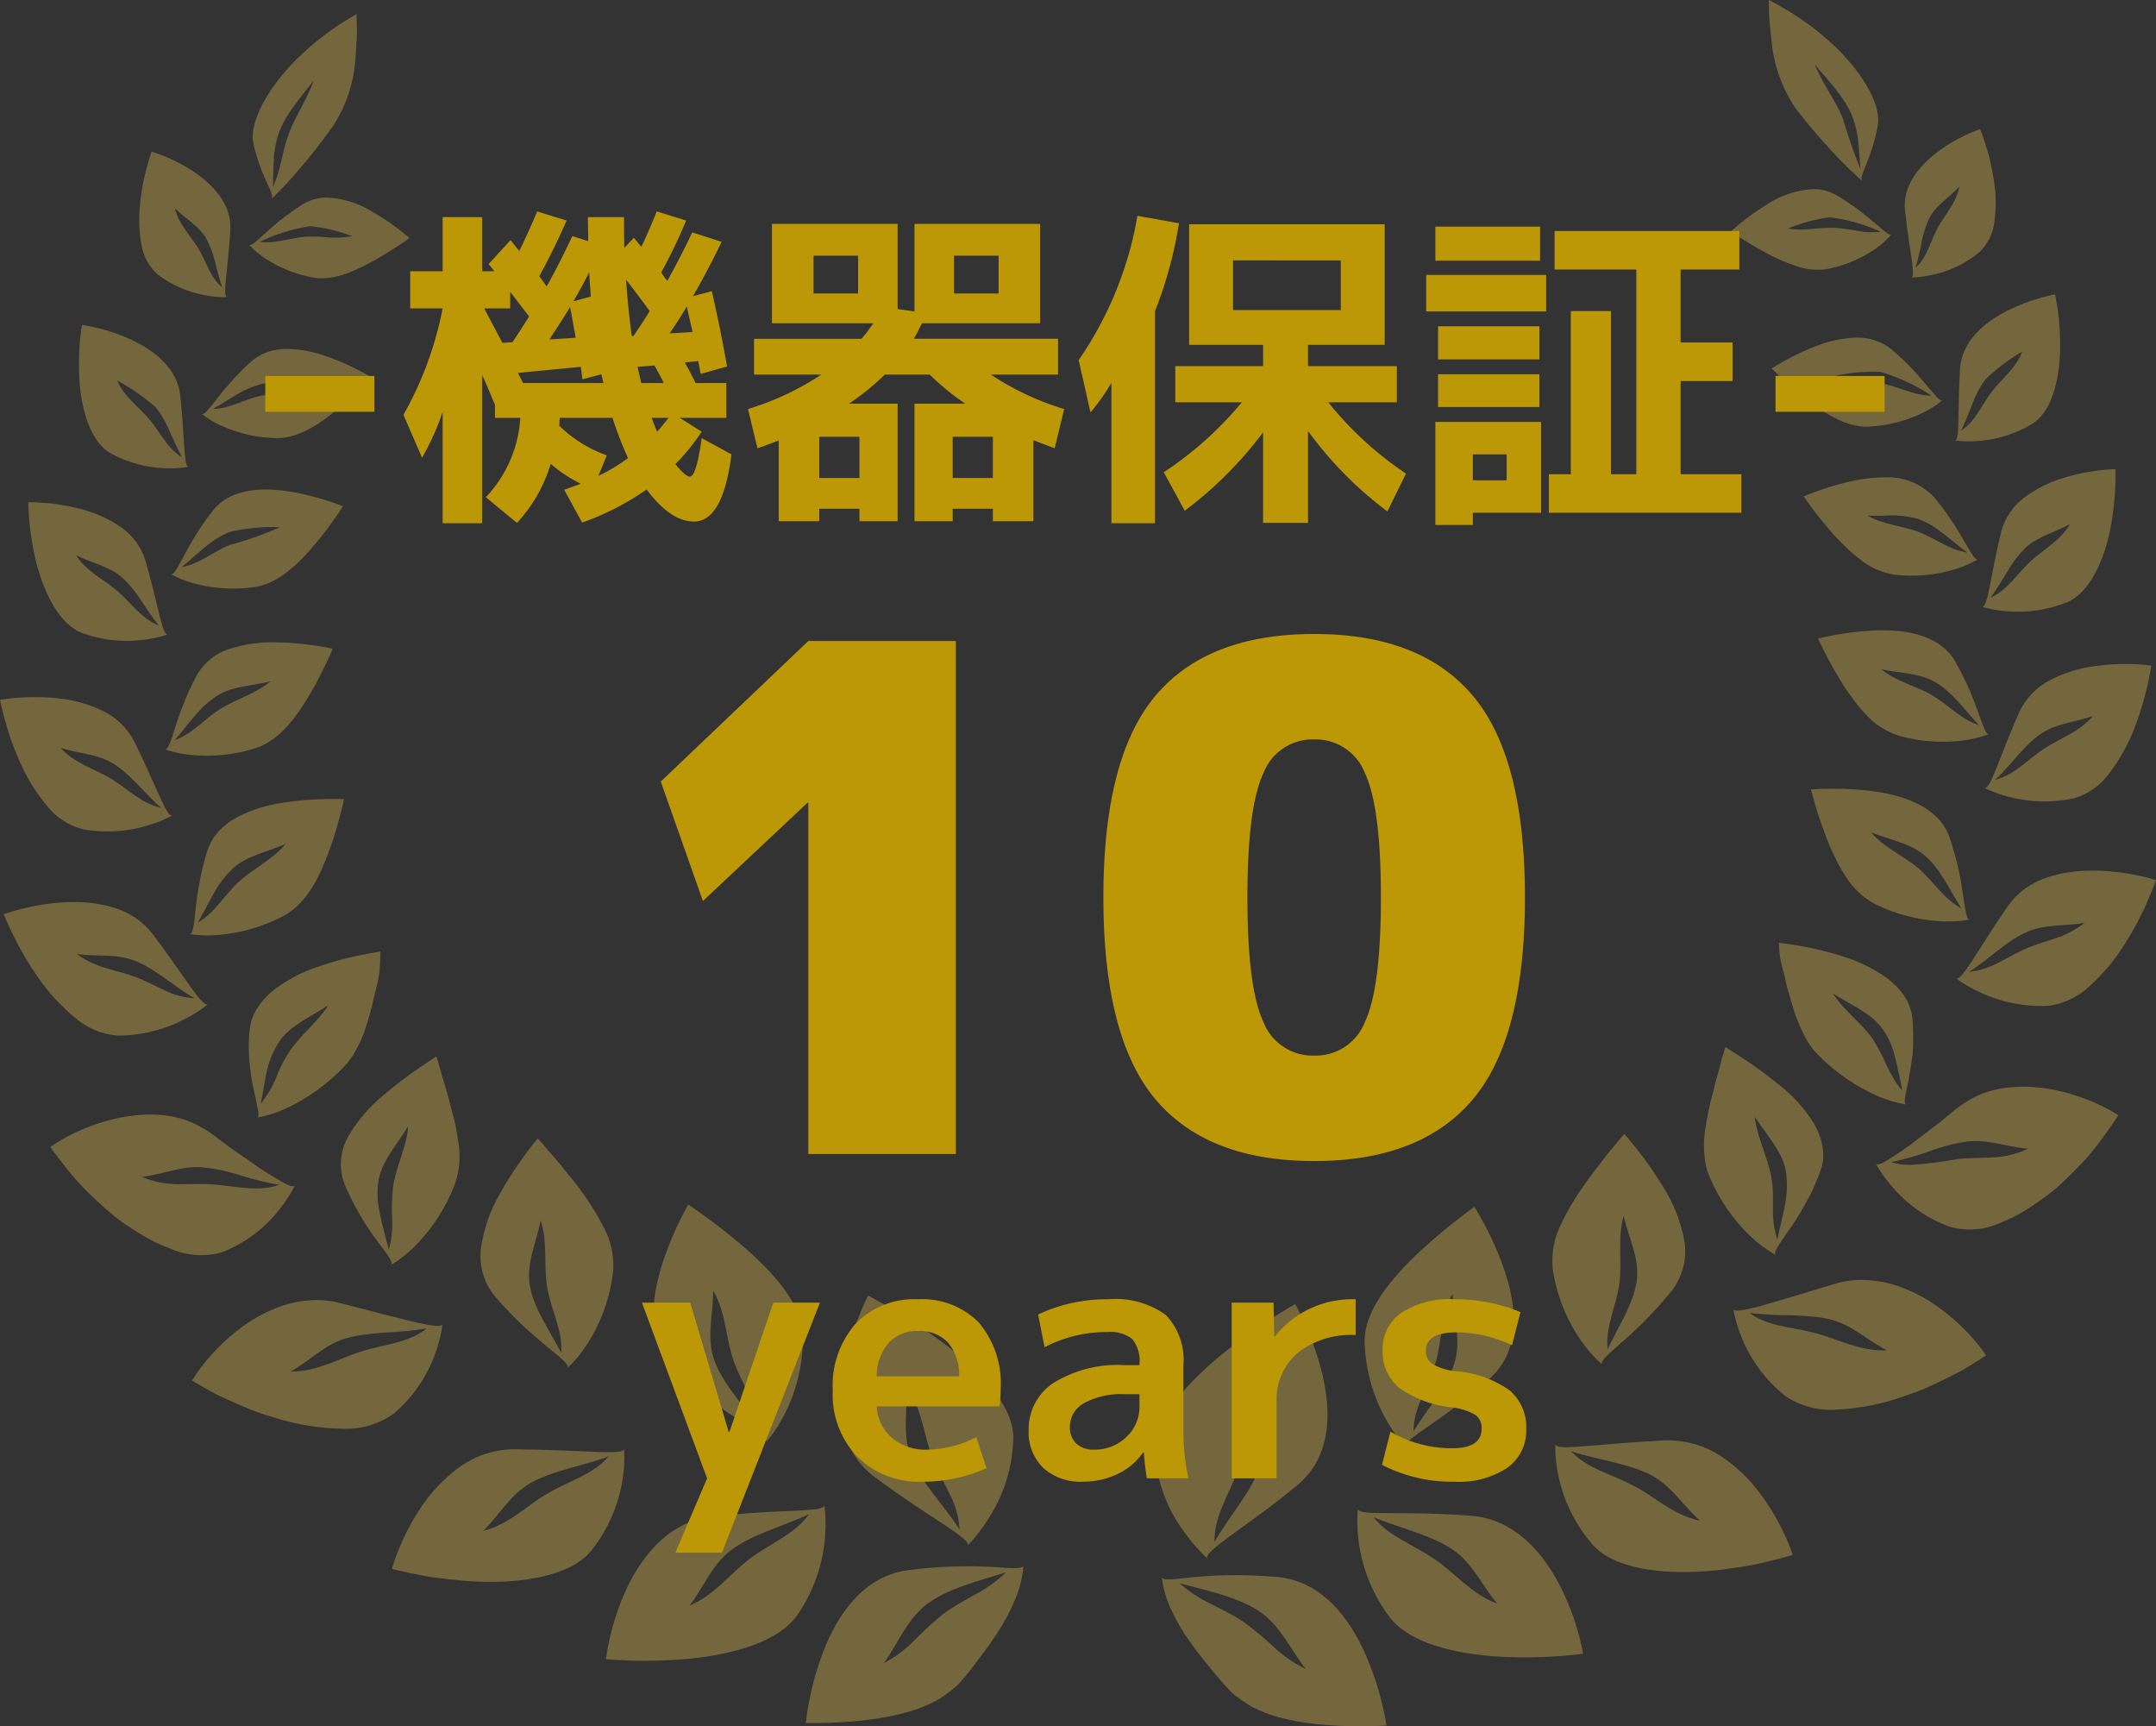 <svg xmlns="http://www.w3.org/2000/svg" xmlns:xlink="http://www.w3.org/1999/xlink" width="159.573" height="127.747" viewBox="0 0 159.573 127.747">
  <rect x="0" y="0" width="159.573" height="127.747" fill="#333333" stroke="none"/>
  <defs>
    <clipPath id="clip-path">
      <path id="パス_39" data-name="パス 39" d="M158.306,13.464l-.061-.052a.281.281,0,0,0,.061.052m-1.538-4.752c-.508-1.25-1.562-2.659-2.039-3.917.24.294.5.585.757.876s.5.6.742.9a8.342,8.342,0,0,1,1.183,1.844,7.336,7.336,0,0,1,.517,2.066c.081.687.091,1.378.17,2.052a40.443,40.443,0,0,1-1.33-3.82M151.318,0s-.016.329,0,.863.08,1.261.186,2.081a10.511,10.511,0,0,0,1.87,5.188,45.065,45.065,0,0,0,3.387,3.881c.45.469.848.823,1.117,1.072.169.158.294.267.364.327-.337-.374.643-1.443,1.128-4.113.309-1.7-1.4-4.267-3.509-6.183-.537-.474-1.076-.917-1.594-1.3-.538-.378-1.031-.716-1.465-.986C151.906.3,151.318,0,151.318,0Z" transform="translate(-151.312)" fill="none"/>
    </clipPath>
    <linearGradient id="linear-gradient" x1="-7.69" y1="8.558" x2="-7.638" y2="8.558" gradientUnits="objectBoundingBox">
      <stop offset="0" stop-color="#cfa841"/>
      <stop offset="0.18" stop-color="#eacd66"/>
      <stop offset="0.204" stop-color="#ebd378"/>
      <stop offset="0.288" stop-color="#efe9b6"/>
      <stop offset="0.438" stop-color="#cda53e"/>
      <stop offset="0.473" stop-color="#d6b557"/>
      <stop offset="0.526" stop-color="#e2cb78"/>
      <stop offset="0.571" stop-color="#ead88c"/>
      <stop offset="0.601" stop-color="#eddd94"/>
      <stop offset="0.65" stop-color="#e5cc73"/>
      <stop offset="0.695" stop-color="#e0c15d"/>
      <stop offset="0.723" stop-color="#dfbd56"/>
      <stop offset="0.879" stop-color="#f4f6ce"/>
      <stop offset="1" stop-color="#d7b34c"/>
    </linearGradient>
    <clipPath id="clip-path-2">
      <path id="パス_40" data-name="パス 40" d="M159.951,20.575a.135.135,0,0,0,.043-.054s-.014.019-.043.054m-7.666-.435a12.194,12.194,0,0,1,3.118-.834,13.051,13.051,0,0,1,3.746,1.066,5.078,5.078,0,0,1-1.685-.057,15.863,15.863,0,0,0-1.725-.228,10.845,10.845,0,0,0-1.409.06c-.39.033-.784.067-1.172.067a4.731,4.731,0,0,1-.874-.073m-1.544-1.788a17.07,17.07,0,0,0-1.916,1.35c-.478.386-.768.654-.768.654l.188.128c.119.084.293.2.514.342.448.271,1.055.659,1.765,1.039a13.447,13.447,0,0,0,2.32,1.03,4.656,4.656,0,0,0,2.417.229,9.445,9.445,0,0,0,3.56-1.53,6.337,6.337,0,0,0,1.13-1.019c-.3.213-1.467-1.357-4.051-2.893a3.449,3.449,0,0,0-1.76-.462,6.89,6.89,0,0,0-3.4,1.132" transform="translate(-148.057 -17.22)" fill="none"/>
    </clipPath>
    <linearGradient id="linear-gradient-2" x1="-12.018" y1="7.689" x2="-11.937" y2="7.689" xlink:href="#linear-gradient"/>
    <clipPath id="clip-path-3">
      <path id="パス_41" data-name="パス 41" d="M164.193,30.461a.151.151,0,0,0,.051-.045l-.051.045m-4.382-1.222a22.906,22.906,0,0,1-3.686-.553,13.244,13.244,0,0,1,3.464-.332,14.148,14.148,0,0,1,3.793,1.762h-.018c-1.256,0-2.309-.611-3.554-.878m-2.1-3.413a9.042,9.042,0,0,0-2.906.641,18.771,18.771,0,0,0-3.254,1.64,29.343,29.343,0,0,0,2.362,2.125c1.379,1.077,3.107,2.265,4.813,2.179a10.263,10.263,0,0,0,4.063-1.045,7.042,7.042,0,0,0,1.4-.905c-.17.089-.463-.275-1-.911-.3-.352-.666-.788-1.111-1.279-.464-.483-1.005-1.02-1.642-1.57a3.99,3.99,0,0,0-2.608-.876h-.118" transform="translate(-151.554 -25.826)" fill="none"/>
    </clipPath>
    <linearGradient id="linear-gradient-3" x1="-11.354" y1="6.683" x2="-11.279" y2="6.683" xlink:href="#linear-gradient"/>
    <clipPath id="clip-path-4">
      <path id="パス_42" data-name="パス 42" d="M167.19,42.547a.178.178,0,0,0,.062-.04s-.021.015-.062.04m-6.95-3.235a7.22,7.22,0,0,1,2.489.232c1.319.439,2.452,1.6,3.67,2.5-1.342-.206-2.334-1.034-3.6-1.529-1.185-.449-2.669-.551-3.787-1.212.195.013.393.017.592.017s.426,0,.639-.01m-2.2-2.594a20.309,20.309,0,0,0-3.756,1.172l.156.222c.1.141.252.345.431.593.355.5.905,1.159,1.5,1.86.305.349.651.7,1,1.042a10.336,10.336,0,0,0,1.115.96,5.347,5.347,0,0,0,2.548,1.117,11.151,11.151,0,0,0,4.491-.417,7.839,7.839,0,0,0,1.653-.719c-.2.066-.432-.369-.883-1.131-.248-.422-.549-.945-.927-1.538-.4-.588-.863-1.248-1.435-1.936a4.665,4.665,0,0,0-3.725-1.462,11.172,11.172,0,0,0-2.176.237" transform="translate(-154.288 -36.48)" fill="none"/>
    </clipPath>
    <linearGradient id="linear-gradient-4" x1="-10.775" y1="5.813" x2="-10.705" y2="5.813" xlink:href="#linear-gradient"/>
    <clipPath id="clip-path-5">
      <path id="パス_43" data-name="パス 43" d="M168.165,55.773a.2.2,0,0,0,.074-.03s-.025.011-.074.03m-4.214-2.889c-1.165-.673-2.7-1.034-3.746-1.913,1.275.286,2.693.258,3.863.882,1.3.684,2.265,2.092,3.368,3.257-1.376-.45-2.25-1.491-3.486-2.226M159.689,48.1a22.064,22.064,0,0,0-4.173.6s.044.093.121.259l.343.691c.27.579.729,1.361,1.219,2.192.254.414.542.84.853,1.255a10.478,10.478,0,0,0,.98,1.19,5.587,5.587,0,0,0,2.456,1.6,11.936,11.936,0,0,0,4.8.348,8.432,8.432,0,0,0,1.879-.465c-.221.037-.376-.462-.7-1.341-.181-.485-.387-1.087-.674-1.774a23.809,23.809,0,0,0-1.131-2.278c-1.059-1.821-3.3-2.291-5.386-2.291q-.292,0-.581.011" transform="translate(-155.516 -48.091)" fill="none"/>
    </clipPath>
    <linearGradient id="linear-gradient-5" x1="-10.159" y1="5.059" x2="-10.093" y2="5.059" xlink:href="#linear-gradient"/>
    <clipPath id="clip-path-6">
      <path id="パス_44" data-name="パス 44" d="M166.665,69.7a.206.206,0,0,0,.083-.017l-.083.017m-3.791-3.79c-1.078-.913-2.6-1.565-3.519-2.663,1.274.527,2.761.754,3.855,1.614,1.218.948,1.93,2.591,2.835,4.011-1.34-.726-2.032-1.971-3.171-2.962m-6.605-5.891c-.826.009-1.357.05-1.357.05s.1.414.294,1.058c.088.323.2.7.345,1.123s.316.878.485,1.349.393.961.634,1.446a10.786,10.786,0,0,0,.775,1.406,5.8,5.8,0,0,0,2.226,2.114,12.642,12.642,0,0,0,4.933,1.266,8.96,8.96,0,0,0,2.06-.131c-.239,0-.292-.552-.453-1.53-.086-.54-.171-1.206-.33-1.974a23.589,23.589,0,0,0-.713-2.579c-.8-2.285-3.423-3.128-5.775-3.43a22.462,22.462,0,0,0-2.844-.17l-.281,0" transform="translate(-154.912 -60.017)" fill="none"/>
    </clipPath>
    <linearGradient id="linear-gradient-6" x1="-9.243" y1="4.367" x2="-9.183" y2="4.367" xlink:href="#linear-gradient"/>
    <clipPath id="clip-path-7">
      <path id="パス_45" data-name="パス 45" d="M161.686,83.46s-.031,0-.09-.011a.208.208,0,0,0,.09.011m-1.037-1.952c-.193-.32-.358-.648-.517-.979a14.215,14.215,0,0,0-1.029-1.956c-.827-1.165-2.24-2.192-2.927-3.342,1.184.774,2.649,1.36,3.542,2.46a5.673,5.673,0,0,1,1.031,2.182c.108.406.2.83.294,1.261q.07.327.139.65c.039.213.078.424.117.632a5.187,5.187,0,0,1-.652-.908m-8.466-9.719c.007.1.016.219.028.358.007.071.014.145.022.223s.018.121.028.189c.044.252.106.556.2.9l.151.553c.035.185.077.38.127.583.09.4.246.853.369,1.3a11.051,11.051,0,0,0,.456,1.373,13.052,13.052,0,0,0,.641,1.361,5.488,5.488,0,0,0,.94,1.22,14.356,14.356,0,0,0,4.38,2.993,8.741,8.741,0,0,0,2.077.6c-.233-.087-.074-.656.138-1.662.1-.566.225-1.259.33-2.051a17.869,17.869,0,0,0-.023-2.728,3.792,3.792,0,0,0-.615-1.621,4.485,4.485,0,0,0-.545-.657,6.876,6.876,0,0,0-.684-.605,11.262,11.262,0,0,0-3.4-1.664,24.337,24.337,0,0,0-3.212-.77c-.859-.149-1.42-.208-1.42-.208s.006.11.016.307" transform="translate(-152.167 -71.482)" fill="none"/>
    </clipPath>
    <linearGradient id="linear-gradient-7" x1="-8.209" y1="3.806" x2="-8.154" y2="3.806" xlink:href="#linear-gradient"/>
    <clipPath id="clip-path-8">
      <path id="パス_46" data-name="パス 46" d="M151.145,94.327s-.03-.015-.086-.045a.213.213,0,0,0,.086.045m-.28-3.467q0-.567,0-1.15a9.246,9.246,0,0,0-.119-1.192c-.264-1.472-1.082-3-1.23-4.485.771,1.25,1.938,2.429,2.276,3.864a7.093,7.093,0,0,1-.014,2.552c-.153.89-.414,1.795-.583,2.706a6.673,6.673,0,0,1-.329-2.3m-3.591-11.716c-.052.15-.122.369-.2.65-.037.144-.077.3-.118.466a4.1,4.1,0,0,1-.148.544c-.119.383-.235.817-.339,1.293a22.54,22.54,0,0,0-.65,3.111,7.809,7.809,0,0,0-.03,1.658,4.7,4.7,0,0,0,.357,1.571,13.111,13.111,0,0,0,3.1,4.506,9.328,9.328,0,0,0,1.814,1.339c-.186-.169.2-.677.82-1.6a19.3,19.3,0,0,0,1.22-1.892c.217-.381.44-.79.665-1.224.2-.449.4-.932.588-1.434a3.921,3.921,0,0,0,.223-.906,4.145,4.145,0,0,0-.038-.911,5.054,5.054,0,0,0-.611-1.708,10.99,10.99,0,0,0-2.579-2.888,31.259,31.259,0,0,0-2.758-2.02c-.753-.5-1.249-.795-1.249-.795h0a1.593,1.593,0,0,1-.066.236" transform="translate(-145.76 -78.908)" fill="none"/>
    </clipPath>
    <linearGradient id="linear-gradient-8" x1="-6.52" y1="3.145" x2="-6.473" y2="3.145" xlink:href="#linear-gradient"/>
    <clipPath id="clip-path-9">
      <path id="パス_47" data-name="パス 47" d="M136.538,102.29s-.028-.021-.078-.064a.214.214,0,0,0,.078.064m1.209-6.079c.219-1.569-.157-3.4.318-4.973.336,1.5,1.119,3,.992,4.579-.151,1.717-1.334,3.516-2.18,5.272-.175-1.7.647-3.15.87-4.878m.15-10.8c-.126.166-.324.4-.577.69s-.534.648-.838,1.056-.675.844-1.018,1.333-.711,1-1.049,1.542a17.872,17.872,0,0,0-.921,1.676,6.132,6.132,0,0,0-.678,3.469,12.517,12.517,0,0,0,2.1,5.29,9.806,9.806,0,0,0,1.548,1.758c-.145-.215.356-.676,1.25-1.458a29.844,29.844,0,0,0,3.939-4.035A4.772,4.772,0,0,0,142.543,93a11.153,11.153,0,0,0-1.454-3.755,25.477,25.477,0,0,0-2-2.9c-.576-.734-.98-1.181-.98-1.181l-.211.249" transform="translate(-132.769 -85.161)" fill="none"/>
    </clipPath>
    <linearGradient id="linear-gradient-9" x1="-5.273" y1="2.468" x2="-5.231" y2="2.468" xlink:href="#linear-gradient"/>
    <clipPath id="clip-path-10">
      <path id="パス_48" data-name="パス 48" d="M119.847,108.346s-.027-.026-.076-.077a.225.225,0,0,0,.076.077m2.116-6.222c.491-1.625.419-3.579,1.281-5.185.056,1.626.614,3.3.195,4.926-.466,1.782-2,3.509-3.1,5.266.021-1.793,1.094-3.231,1.62-5.008M120.9,93.739c-2.043,1.9-4.237,4.4-4.169,6.819a12.4,12.4,0,0,0,1.61,5.734,10.341,10.341,0,0,0,1.428,1.977c-.274-.509,2.661-1.831,6.269-5.092,2.29-2.1,1.939-5.286,1.061-7.916a23.8,23.8,0,0,0-2.246-4.753,44.184,44.184,0,0,0-3.952,3.232" transform="translate(-116.731 -90.507)" fill="none"/>
    </clipPath>
    <linearGradient id="linear-gradient-10" x1="-4.335" y1="2.006" x2="-4.296" y2="2.006" xlink:href="#linear-gradient"/>
    <clipPath id="clip-path-11">
      <path id="パス_49" data-name="パス 49" d="M102.766,113.8s-.029-.025-.084-.075a.228.228,0,0,0,.084.075m2.16-6.635c.589-1.735.6-3.787,1.715-5.492-.047,1.718.464,3.491-.072,5.2-.581,1.868-2.288,3.716-3.361,5.623-.074-1.883,1.083-3.458,1.717-5.334m2.725-11.349a42.545,42.545,0,0,0-3.5,2.482c-.658.522-1.306,1.077-1.952,1.69-.317.3-.62.61-.907.923s-.584.653-.841.983a11.068,11.068,0,0,0-.694,1,7.574,7.574,0,0,0-.549,1.029,4.392,4.392,0,0,0-.4,1.992,10.964,10.964,0,0,0,2.177,5.874,13.119,13.119,0,0,0,1.695,1.94c-.151-.24.415-.731,1.49-1.528,1.2-.9,3.04-2.143,5.162-3.9,2.567-2.122,2.522-5.467,1.838-8.289a22.109,22.109,0,0,0-1.988-5.119s-.594.336-1.532.93" transform="translate(-98.805 -94.882)" fill="none"/>
    </clipPath>
    <linearGradient id="linear-gradient-11" x1="-3.38" y1="1.655" x2="-3.344" y2="1.655" xlink:href="#linear-gradient"/>
    <clipPath id="clip-path-12">
      <path id="パス_50" data-name="パス 50" d="M163.413,22.735h-.067a.154.154,0,0,0,.067,0m.771-2.638a7.313,7.313,0,0,1,.588-1.786c.5-.952,1.488-1.519,2.2-2.3-.224,1.22-1.1,2.109-1.618,3.082-.555,1.055-.755,2.15-1.622,2.922a19.211,19.211,0,0,0,.456-1.913m1.324-6.77c-1.435,1.048-2.789,2.59-2.555,4.506.183,1.593.38,2.841.508,3.677.091.759.125,1.183-.048,1.225a7.87,7.87,0,0,0,1.57-.2,8.108,8.108,0,0,0,3.477-1.682,3.691,3.691,0,0,0,1.108-2.261,10.319,10.319,0,0,0-.04-3.036c-.076-.506-.174-1-.275-1.454s-.238-.863-.347-1.212c-.221-.7-.4-1.141-.4-1.141a12.37,12.37,0,0,0-3,1.574" transform="translate(-162.926 -11.753)" fill="none"/>
    </clipPath>
    <linearGradient id="linear-gradient-12" x1="-10.171" y1="9.46" x2="-10.107" y2="9.46" xlink:href="#linear-gradient"/>
    <clipPath id="clip-path-13">
      <path id="パス_51" data-name="パス 51" d="M167.21,33.173l-.068-.011a.164.164,0,0,0,.068.011m1.292-2.686a7.353,7.353,0,0,1,.934-1.8,14.593,14.593,0,0,1,2.76-2.095c-.453,1.25-1.58,2.064-2.28,3.008-.767,1.029-1.211,2.171-2.244,2.851.3-.616.555-1.3.83-1.965m2.644-6.946c-1.741.878-3.431,2.275-3.555,4.352-.1,1.721-.092,3.073-.126,3.988-.019.819-.061,1.277-.254,1.293a8.25,8.25,0,0,0,1.7.037,8.945,8.945,0,0,0,4-1.251c1.466-.878,2.033-3.245,2.089-5.44a20.367,20.367,0,0,0-.155-2.9c-.113-.763-.219-1.255-.219-1.255a13.847,13.847,0,0,0-3.477,1.177" transform="translate(-167.142 -22.363)" fill="none"/>
    </clipPath>
    <linearGradient id="linear-gradient-13" x1="-10.26" y1="8.09" x2="-10.197" y2="8.09" xlink:href="#linear-gradient"/>
    <clipPath id="clip-path-14">
      <path id="パス_52" data-name="パス 52" d="M169.553,45.847l-.069-.022a.176.176,0,0,0,.069.022m1.868-2.624a8.077,8.077,0,0,1,1.331-1.749c.939-.869,2.219-1.146,3.3-1.758-.7,1.244-2.053,1.922-2.972,2.8-1,.96-1.683,2.1-2.907,2.644.437-.6.851-1.288,1.246-1.94m4.1-6.9a9.142,9.142,0,0,0-2.849,1.43,4.666,4.666,0,0,0-1.728,2.579c-.82,3.412-.97,5.542-1.392,5.518a9,9,0,0,0,1.792.323,9.674,9.674,0,0,0,4.464-.657c1.7-.683,2.75-3.1,3.226-5.415a21.7,21.7,0,0,0,.369-3.089c.029-.822.011-1.358.011-1.358a15.082,15.082,0,0,0-3.893.669" transform="translate(-169.484 -35.651)" fill="none"/>
    </clipPath>
    <linearGradient id="linear-gradient-14" x1="-10.072" y1="6.281" x2="-10.011" y2="6.281" xlink:href="#linear-gradient"/>
    <clipPath id="clip-path-15">
      <path id="パス_53" data-name="パス 53" d="M169.747,59.677l-.068-.036a.168.168,0,0,0,.068.036m4.226-4.049c1.136-.756,2.552-.829,3.805-1.292-.98,1.2-2.514,1.68-3.667,2.453-1.238.84-2.167,1.917-3.574,2.278,1.2-1.107,2.163-2.612,3.436-3.439m3.9-4.971a9.984,9.984,0,0,0-3.271,1.03,5.13,5.13,0,0,0-2.31,2.426c-1.515,3.454-2.1,5.663-2.544,5.563a9.512,9.512,0,0,0,1.825.655,10.287,10.287,0,0,0,4.812.1,4.948,4.948,0,0,0,2.6-1.853,13.557,13.557,0,0,0,1.852-3.32,21.507,21.507,0,0,0,.98-3.211c.191-.867.277-1.437.277-1.437a14.889,14.889,0,0,0-1.936-.115,15.115,15.115,0,0,0-2.284.167" transform="translate(-169.679 -50.491)" fill="none"/>
    </clipPath>
    <linearGradient id="linear-gradient-15" x1="-9.635" y1="4.688" x2="-9.578" y2="4.688" xlink:href="#linear-gradient"/>
    <clipPath id="clip-path-16">
      <path id="パス_54" data-name="パス 54" d="M167.319,74.2l-.063-.05a.185.185,0,0,0,.063.05m5.271-3.448c1.339-.587,2.837-.4,4.242-.664a6.766,6.766,0,0,1-2.132,1.136c-.76.266-1.528.472-2.211.771-.744.323-1.405.727-2.071,1.063a5.849,5.849,0,0,1-2.142.656c1.489-.93,2.809-2.329,4.314-2.962m1.469-4.024a6.228,6.228,0,0,0-1.613.813,5.6,5.6,0,0,0-1.3,1.316c-2.3,3.344-3.391,5.534-3.83,5.344a9.887,9.887,0,0,0,1.765,1.029,10.683,10.683,0,0,0,5,1.008,5.42,5.42,0,0,0,3.118-1.462,14.866,14.866,0,0,0,2.631-3.161,22.5,22.5,0,0,0,1.694-3.217c.38-.883.588-1.47.588-1.47a13.017,13.017,0,0,0-1.318-.34,16.859,16.859,0,0,0-3.107-.361l-.246,0a10.583,10.583,0,0,0-3.383.5" transform="translate(-167.256 -66.224)" fill="none"/>
    </clipPath>
    <linearGradient id="linear-gradient-16" x1="-9.119" y1="3.44" x2="-9.065" y2="3.44" xlink:href="#linear-gradient"/>
    <clipPath id="clip-path-17">
      <path id="パス_55" data-name="パス 55" d="M160.457,88.275c-.026-.049-.038-.074-.038-.074a.2.2,0,0,0,.038.074m1.139-.106c.459-.092.929-.215,1.406-.352l.72-.211.694-.24a13.09,13.09,0,0,1,2.749-.713c1.583-.216,3.028.414,4.571.518a6.837,6.837,0,0,1-2.644.65c-.89.051-1.753.027-2.565.116a29.851,29.851,0,0,1-3.483.435,4.834,4.834,0,0,1-1.448-.2m8.536-5.514a7.436,7.436,0,0,0-1.925.494,6.015,6.015,0,0,0-.892.457,6.933,6.933,0,0,0-.884.6q-.709.563-1.308,1.067c-.411.329-.826.616-1.186.9l-1,.765c-.311.226-.609.417-.865.592-.932.623-1.455.935-1.615.754a9.957,9.957,0,0,0,1.208,1.7,10.1,10.1,0,0,0,4.379,3,5.606,5.606,0,0,0,3.856-.431,9.7,9.7,0,0,0,1.094-.509c.356-.2.713-.425,1.069-.662s.711-.489,1.061-.752a10.076,10.076,0,0,0,1.006-.83c.633-.584,1.233-1.19,1.773-1.77a18.784,18.784,0,0,0,1.336-1.658c.368-.5.661-.917.862-1.213s.3-.467.3-.467a11.107,11.107,0,0,0-1.257-.7,14.83,14.83,0,0,0-3.105-1.091,12.488,12.488,0,0,0-1.91-.288c-.266-.02-.534-.03-.8-.03a9.681,9.681,0,0,0-1.2.073" transform="translate(-160.419 -82.582)" fill="none"/>
    </clipPath>
    <linearGradient id="linear-gradient-17" x1="-7.835" y1="2.311" x2="-7.786" y2="2.311" xlink:href="#linear-gradient"/>
    <clipPath id="clip-path-18">
      <path id="パス_56" data-name="パス 56" d="M148.275,99.6c-.01-.059-.014-.09-.014-.09a.185.185,0,0,0,.014.09m6.095,1.774c-1.792-.479-3.535-.485-4.913-1.5a27.785,27.785,0,0,0,3.069.171c.517.016,1.032.047,1.525.093a8.29,8.29,0,0,1,1.405.217c1.625.409,2.767,1.579,4.2,2.295-.085,0-.168,0-.251,0-1.915,0-3.464-.862-5.039-1.281m1.377-3.633c-1.219.363-2.3.685-3.219.973l-2.353.687c-1.156.29-1.8.424-1.9.2a9.84,9.84,0,0,0,.619,2.1,10.507,10.507,0,0,0,3.3,4.376,6.076,6.076,0,0,0,3.823.951,17.218,17.218,0,0,0,4.933-1c.409-.139.812-.284,1.2-.433s.764-.334,1.125-.5c.721-.339,1.377-.672,1.93-.967,1.093-.639,1.776-1.112,1.776-1.112a11.44,11.44,0,0,0-.9-1.164,15.288,15.288,0,0,0-2.495-2.3,11.405,11.405,0,0,0-3.631-1.819,8.61,8.61,0,0,0-2.186-.3,6.533,6.533,0,0,0-2.028.314" transform="translate(-148.26 -97.432)" fill="none"/>
    </clipPath>
    <linearGradient id="linear-gradient-18" x1="-7.639" y1="1.72" x2="-7.588" y2="1.72" xlink:href="#linear-gradient"/>
    <clipPath id="clip-path-19">
      <path id="パス_57" data-name="パス 57" d="M133.046,107.61c0-.063,0-.1,0-.1a.193.193,0,0,0,0,.1m5.811,3.065c-1.676-.889-3.449-1.272-4.646-2.56,1.961.636,4.294.9,5.955,1.781,1.518.818,2.361,2.281,3.588,3.357-1.969-.4-3.361-1.79-4.9-2.578m2.236-3.364c-2.621.139-4.668.332-6.05.443-1.236.1-1.938.1-2-.144a9.74,9.74,0,0,0,.221,2.273,11.27,11.27,0,0,0,2.53,5.124c1.55,1.8,5.142,2.246,8.482,1.975.831-.053,1.647-.18,2.4-.293s1.437-.249,2.025-.4c1.171-.278,1.919-.5,1.919-.5a13.025,13.025,0,0,0-.56-1.411,16.774,16.774,0,0,0-1.777-3.028,11.578,11.578,0,0,0-3.018-2.9,7.116,7.116,0,0,0-3.849-1.146c-.106,0-.214,0-.322.006" transform="translate(-133.042 -107.304)" fill="none"/>
    </clipPath>
    <linearGradient id="linear-gradient-19" x1="-6.892" y1="1.347" x2="-6.84" y2="1.347" xlink:href="#linear-gradient"/>
    <clipPath id="clip-path-20">
      <path id="パス_58" data-name="パス 58" d="M121.844,117.257c-1.605-1.1-3.393-1.671-4.53-3.111,1.988.822,4.353,1.333,5.937,2.455,1.443,1.027,2.12,2.659,3.215,3.944-1.9-.7-3.143-2.283-4.623-3.288m-3.4,4.211c1.45,2,4.905,2.8,8.16,2.995a35.078,35.078,0,0,0,6.216-.214,18.7,18.7,0,0,0-1.674-4.96c-1.275-2.493-3.378-5.012-6.642-5.255-5.128-.4-8.286.055-8.365-.505a11.829,11.829,0,0,0,2.306,7.94m-2.306-7.94c.007-.062.012-.1.012-.1a.2.2,0,0,0-.012.1" transform="translate(-116.096 -113.433)" fill="none"/>
    </clipPath>
    <linearGradient id="linear-gradient-20" x1="-5.608" y1="1.052" x2="-5.559" y2="1.052" xlink:href="#linear-gradient"/>
    <clipPath id="clip-path-21">
      <path id="パス_59" data-name="パス 59" d="M99.378,119.743c-.007-.068-.009-.1-.009-.1a.216.216,0,0,0,.009.1m8.278,5.148a26.174,26.174,0,0,0-2.167-1.809,12.471,12.471,0,0,0-1.248-.739l-1.236-.635a9.8,9.8,0,0,1-2.313-1.526c2.132.574,4.466,1.042,6.086,2.209,1.45,1.062,2.173,2.773,3.258,4.138a9.315,9.315,0,0,1-2.381-1.637m-6.112-5.14c-.729.076-1.283.15-1.658.143-.29.008-.463-.033-.508-.151a7.988,7.988,0,0,0,.7,2.4,14.524,14.524,0,0,0,1.416,2.416c.616.874,1.384,1.8,2.21,2.779.2.241.413.469.621.684a4.077,4.077,0,0,0,.666.6c.248.183.5.353.746.512l.371.228.438.2c.293.128.587.245.877.352s.652.194.973.276a17.112,17.112,0,0,0,2.042.369c.68.088,1.413.139,2.041.171.557.026,1.089.035,1.551.037h.241c.511,0,.97-.019,1.268-.032l.476-.025a22.325,22.325,0,0,0-1.549-5.251c-1.181-2.666-3.214-5.437-6.536-5.738-1.126-.1-2.158-.139-3.085-.139a32.775,32.775,0,0,0-3.3.165" transform="translate(-99.367 -119.586)" fill="none"/>
    </clipPath>
    <linearGradient id="linear-gradient-21" x1="-4.861" y1="0.797" x2="-4.812" y2="0.797" xlink:href="#linear-gradient"/>
    <clipPath id="clip-path-22">
      <path id="パス_60" data-name="パス 60" d="M22.935,15.026a.3.3,0,0,0,.059-.054l-.059.054m.241-3A7.316,7.316,0,0,1,23.6,9.945a8.31,8.31,0,0,1,1.1-1.891c.229-.31.458-.624.7-.928s.49-.6.716-.906c-.42,1.277-1.408,2.727-1.858,4-.5,1.375-.52,2.511-1.153,3.872.048-.677.026-1.367.075-2.058M27.85,2.177c-.422.288-.9.645-1.419,1.044-.5.41-1.018.874-1.532,1.368-2.023,2-3.608,4.635-3.222,6.319.607,2.649,1.635,3.678,1.317,4.064.066-.062.187-.176.349-.342.257-.258.639-.629,1.066-1.115a44.609,44.609,0,0,0,3.2-4.016,10.466,10.466,0,0,0,1.631-5.259c.068-.823.1-1.55.09-2.087s-.035-.861-.035-.861-.575.325-1.448.884" transform="translate(-21.619 -1.293)" fill="none"/>
    </clipPath>
    <linearGradient id="linear-gradient-22" x1="-1.121" y1="6.91" x2="-1.058" y2="6.91" xlink:href="#linear-gradient"/>
    <clipPath id="clip-path-23">
      <path id="パス_61" data-name="パス 61" d="M21.3,21.492l-.042-.047a.147.147,0,0,0,.042.047m.792-.223a12.845,12.845,0,0,1,3.722-1.159,12.009,12.009,0,0,1,3.127.745,7.363,7.363,0,0,1-2.068.063,10.88,10.88,0,0,0-1.384-.028c-1.008.08-1.924.41-2.894.41a3.919,3.919,0,0,1-.5-.032m3.168-2.775a21.031,21.031,0,0,0-1.726,1.233c-.475.4-.87.756-1.192,1.043-.581.521-.9.824-1.041.722a6.337,6.337,0,0,0,1.171.994,9.451,9.451,0,0,0,3.6,1.431c1.558.278,3.293-.6,4.689-1.378.679-.414,1.3-.778,1.723-1.081.43-.287.691-.47.691-.47s-.3-.262-.787-.637a17.256,17.256,0,0,0-1.951-1.3A7.107,7.107,0,0,0,27.1,17.991a3.419,3.419,0,0,0-1.833.5" transform="translate(-21.262 -17.991)" fill="none"/>
    </clipPath>
    <linearGradient id="linear-gradient-23" x1="-1.288" y1="9.037" x2="-1.225" y2="9.037" xlink:href="#linear-gradient"/>
    <clipPath id="clip-path-24">
      <path id="パス_62" data-name="パス 62" d="M17.253,31.5c-.035-.028-.054-.045-.054-.045a.149.149,0,0,0,.054.045m2.655-1.473a6.787,6.787,0,0,1,1.882-.767,13.061,13.061,0,0,1,3.479.237,24.248,24.248,0,0,1-3.667.657c-1.27.293-2.258.956-3.541.98.625-.346,1.231-.755,1.847-1.107m3.679-3.339a4.776,4.776,0,0,0-1.438.217,3.612,3.612,0,0,0-1.256.733A17.547,17.547,0,0,0,19.3,29.256c-.45.5-.788.948-1.072,1.309-.51.649-.806,1.016-.978.938a7.2,7.2,0,0,0,1.435.864,10.282,10.282,0,0,0,4.093.924c1.706.033,3.412-1.194,4.735-2.317.676-.557,1.235-1.112,1.644-1.514s.651-.666.651-.666a18.908,18.908,0,0,0-3.308-1.55,9.016,9.016,0,0,0-2.877-.553h-.039" transform="translate(-17.199 -26.691)" fill="none"/>
    </clipPath>
    <linearGradient id="linear-gradient-24" x1="-0.967" y1="7.879" x2="-0.907" y2="7.879" xlink:href="#linear-gradient"/>
    <clipPath id="clip-path-25">
      <path id="パス_63" data-name="パス 63" d="M14.609,43.673l-.066-.038a.167.167,0,0,0,.066.038m2.521-2.005a7.062,7.062,0,0,1,1.838-1.132,14.044,14.044,0,0,1,3.721-.347,25.246,25.246,0,0,1-3.746,1.324c-1.288.526-2.2,1.392-3.551,1.636.594-.471,1.152-1.007,1.738-1.482M20.366,37.5a5.038,5.038,0,0,0-1.474.482,3.75,3.75,0,0,0-1.185.991,18.586,18.586,0,0,0-1.366,1.979c-.377.6-.652,1.134-.879,1.564-.411.772-.658,1.209-.853,1.156a7.91,7.91,0,0,0,1.681.669,11.136,11.136,0,0,0,4.5.281c1.81-.254,3.375-1.837,4.556-3.257.608-.71,1.089-1.4,1.446-1.9s.558-.83.558-.83a20.382,20.382,0,0,0-3.793-1.06,11.688,11.688,0,0,0-1.924-.175,7.433,7.433,0,0,0-1.266.1" transform="translate(-14.543 -37.399)" fill="none"/>
    </clipPath>
    <linearGradient id="linear-gradient-25" x1="-0.764" y1="6.621" x2="-0.706" y2="6.621" xlink:href="#linear-gradient"/>
    <clipPath id="clip-path-26">
      <path id="パス_64" data-name="パス 64" d="M14.106,56.917l-.076-.028a.192.192,0,0,0,.076.028m2.256-2.543a7.3,7.3,0,0,1,1.709-1.5c1.133-.658,2.578-.673,3.843-1-1.056.91-2.536,1.317-3.678,2.025-1.25.772-2.04,1.838-3.408,2.329.531-.6,1.008-1.256,1.534-1.856m2.593-4.921a4.257,4.257,0,0,0-2.511,2,18.4,18.4,0,0,0-1.051,2.31c-.279.695-.465,1.3-.618,1.794-.278.881-.453,1.384-.669,1.363a8.613,8.613,0,0,0,1.9.406,11.921,11.921,0,0,0,4.781-.492c1.851-.58,3.182-2.5,4.145-4.177.507-.843.87-1.642,1.154-2.227s.426-.964.426-.964a22.153,22.153,0,0,0-4.192-.471h-.125a10.115,10.115,0,0,0-3.239.462" transform="translate(-14.03 -48.992)" fill="none"/>
    </clipPath>
    <linearGradient id="linear-gradient-26" x1="-0.708" y1="5.496" x2="-0.651" y2="5.496" xlink:href="#linear-gradient"/>
    <clipPath id="clip-path-27">
      <path id="パス_65" data-name="パス 65" d="M16.207,70.769l-.087-.016a.192.192,0,0,0,.087.016m1.817-3.07A7.4,7.4,0,0,1,19.5,65.825c1.049-.89,2.555-1.166,3.811-1.731-.92,1.132-2.379,1.822-3.426,2.768-1.148,1.032-1.744,2.287-3.071,3.055.428-.722.789-1.5,1.212-2.218m8.246-6.922a22.848,22.848,0,0,0-3.118.262,10.73,10.73,0,0,0-3.425,1.073,5.374,5.374,0,0,0-1.371,1.046,3.894,3.894,0,0,0-.849,1.481,18.813,18.813,0,0,0-.622,2.6c-.149.777-.213,1.445-.269,1.985-.106.969-.179,1.528-.408,1.546a9.183,9.183,0,0,0,2.066.067,12.588,12.588,0,0,0,4.883-1.412c1.806-.95,2.8-3.175,3.464-5.073.359-.961.576-1.845.756-2.5s.253-1.067.253-1.067-.308-.015-.82-.015c-.161,0-.342,0-.539.006" transform="translate(-16.12 -60.772)" fill="none"/>
    </clipPath>
    <linearGradient id="linear-gradient-27" x1="-0.8" y1="4.365" x2="-0.742" y2="4.365" xlink:href="#linear-gradient"/>
    <clipPath id="clip-path-28">
      <path id="パス_66" data-name="パス 66" d="M21.8,84.405a.212.212,0,0,0,.092-.014l-.092.014m.851-3.6a6.58,6.58,0,0,1,1-2.206c.839-1.1,2.335-1.731,3.517-2.534a7.3,7.3,0,0,1-.652.873c-.23.278-.486.553-.747.829a14.415,14.415,0,0,0-1.469,1.7,10.831,10.831,0,0,0-1,1.975,7.161,7.161,0,0,1-1.136,1.913c.179-.86.3-1.738.485-2.546M29.6,72.351a24.508,24.508,0,0,0-3.183.866,11.131,11.131,0,0,0-3.329,1.762,5.489,5.489,0,0,0-1.2,1.345,3.652,3.652,0,0,0-.55,1.627,12.308,12.308,0,0,0,.038,2.724,13.643,13.643,0,0,0,.363,2.048c.2,1.015.38,1.576.155,1.669a8.845,8.845,0,0,0,2.075-.648,14.267,14.267,0,0,0,4.311-3.069,5.3,5.3,0,0,0,.9-1.227,8.858,8.858,0,0,0,.639-1.38,22.551,22.551,0,0,0,.751-2.675c.091-.409.209-.81.272-1.151a6.308,6.308,0,0,0,.137-1c.048-.7.039-1.137.039-1.137s-.56.076-1.416.25" transform="translate(-21.273 -72.101)" fill="none"/>
    </clipPath>
    <linearGradient id="linear-gradient-28" x1="-1.082" y1="3.379" x2="-1.023" y2="3.379" xlink:href="#linear-gradient"/>
    <clipPath id="clip-path-29">
      <path id="パス_67" data-name="パス 67" d="M32.776,95.066a.208.208,0,0,0,.083-.046c-.055.031-.083.046-.083.046m-.73-3.869a6.312,6.312,0,0,1-.084-2.542c.318-1.451,1.434-2.64,2.173-3.9-.072,1.45-.926,3.045-1.116,4.5A15.572,15.572,0,0,0,32.95,91.6a6.518,6.518,0,0,1-.25,2.286c-.207-.892-.5-1.784-.654-2.69m2.946-10.782a31.012,31.012,0,0,0-2.713,2.074,11.367,11.367,0,0,0-2.531,2.944,4.184,4.184,0,0,0-.351,3.531,20.087,20.087,0,0,0,2.6,4.483c.67.879,1.047,1.4.867,1.575.091-.052.252-.148.463-.293a10.265,10.265,0,0,0,1.307-1.093,13.011,13.011,0,0,0,2.957-4.583,6.193,6.193,0,0,0,.244-3.231c-.092-.539-.167-1.1-.3-1.609q-.1-.389-.208-.753c-.061-.244-.121-.487-.18-.726l-.915-3.14s-.491.309-1.235.821" transform="translate(-29.153 -79.594)" fill="none"/>
    </clipPath>
    <linearGradient id="linear-gradient-29" x1="-1.399" y1="2.537" x2="-1.343" y2="2.537" xlink:href="#linear-gradient"/>
    <clipPath id="clip-path-30">
      <path id="パス_68" data-name="パス 68" d="M47.472,102.571a.2.2,0,0,0,.074-.066c-.048.044-.074.066-.074.066m-1.831-3.79a11.456,11.456,0,0,1-.594-1.3,6,6,0,0,1-.323-1.3c-.185-1.565.543-3.083.827-4.593.541,1.544.216,3.391.486,4.953.3,1.7,1.151,3.155,1.049,4.843-.457-.858-.994-1.736-1.446-2.607M44.393,86.738A25.572,25.572,0,0,0,42.487,89.7a11,11,0,0,0-1.326,3.782,4.689,4.689,0,0,0,1,3.708A27.172,27.172,0,0,0,44.39,99.51c.707.634,1.337,1.165,1.848,1.591.928.744,1.449,1.186,1.308,1.4a9.549,9.549,0,0,0,1.476-1.8,12.553,12.553,0,0,0,1.9-5.362,6.034,6.034,0,0,0-.8-3.439,20.225,20.225,0,0,0-2.059-3.15q-.275-.352-.549-.674l-.5-.625c-.32-.393-.626-.733-.879-1.016-.475-.583-.8-.915-.8-.915s-.39.461-.944,1.211" transform="translate(-41.113 -85.527)" fill="none"/>
    </clipPath>
    <linearGradient id="linear-gradient-30" x1="-1.851" y1="2.057" x2="-1.8" y2="2.057" xlink:href="#linear-gradient"/>
    <clipPath id="clip-path-31">
      <path id="パス_69" data-name="パス 69" d="M64.184,108.018a.221.221,0,0,0,.069-.076l-.069.076m-3.859-6.342c-.487-1.61,0-3.3-.009-4.926.933,1.566.933,3.526,1.489,5.131.6,1.75,1.727,3.156,1.83,4.94-1.171-1.712-2.778-3.377-3.31-5.146m-3.913-6.462c-.766,2.649-1.006,5.857,1.372,7.867a43.309,43.309,0,0,0,4.925,3.53c1.07.681,1.666,1.086,1.544,1.33a10.3,10.3,0,0,0,1.342-2.035,12.36,12.36,0,0,0,1.357-5.792c-.025-2.421-2.33-4.823-4.427-6.65-.535-.453-1.052-.875-1.527-1.25s-.932-.7-1.3-.971c-.739-.548-1.23-.86-1.23-.86a23.693,23.693,0,0,0-2.058,4.83" transform="translate(-55.879 -90.385)" fill="none"/>
    </clipPath>
    <linearGradient id="linear-gradient-31" x1="-2.347" y1="1.764" x2="-2.301" y2="1.764" xlink:href="#linear-gradient"/>
    <clipPath id="clip-path-32">
      <path id="パス_70" data-name="パス 70" d="M81.225,112.71a.233.233,0,0,0,.08-.079c-.051.052-.08.079-.08.079m-4.151-6.731c-.62-1.689-.178-3.473-.312-5.191,1.17,1.642,1.3,3.713,1.957,5.4.367.93.852,1.767,1.253,2.606a6.381,6.381,0,0,1,.736,2.637c-1.18-1.853-2.961-3.6-3.634-5.452m-4.889-6.665c-.553,2.847-.457,6.19,2.2,8.2,4.185,3.133,7.22,4.584,6.917,5.116a12.256,12.256,0,0,0,1.568-2.033,11.419,11.419,0,0,0,1.822-5.972c-.01-2.616-2.971-5.391-5.631-7.322-.657-.483-1.32-.928-1.931-1.32s-1.159-.723-1.637-1c-.942-.552-1.555-.863-1.555-.863a22,22,0,0,0-1.756,5.193" transform="translate(-71.914 -94.121)" fill="none"/>
    </clipPath>
    <linearGradient id="linear-gradient-32" x1="-2.818" y1="1.52" x2="-2.776" y2="1.52" xlink:href="#linear-gradient"/>
    <clipPath id="clip-path-33">
      <path id="パス_71" data-name="パス 71" d="M18.411,24.579a.141.141,0,0,0,.066,0l-.066,0m-2.1-3.565c-.563-.951-1.479-1.8-1.759-3.013.744.756,1.756,1.282,2.3,2.213a7.327,7.327,0,0,1,.669,1.76c.17.635.315,1.289.543,1.894-.9-.737-1.152-1.822-1.754-2.854m-3.838-6.044c-.093.353-.2.769-.29,1.224s-.156.956-.209,1.465a10.282,10.282,0,0,0,.1,3.034,3.724,3.724,0,0,0,1.211,2.215,8.147,8.147,0,0,0,3.551,1.539,7.827,7.827,0,0,0,1.577.132c-.174-.035-.161-.46-.1-1.223.089-.84.229-2.095.339-3.694.144-1.924-1.277-3.409-2.76-4.4a12.419,12.419,0,0,0-3.068-1.451s-.16.45-.348,1.156" transform="translate(-11.904 -13.813)" fill="none"/>
    </clipPath>
    <linearGradient id="linear-gradient-33" x1="-0.703" y1="7.803" x2="-0.627" y2="7.803" xlink:href="#linear-gradient"/>
    <clipPath id="clip-path-34">
      <path id="パス_72" data-name="パス 72" d="M14.878,35.189a.17.17,0,0,0,.068-.013l-.068.013M12.01,31.73c-.742-.915-1.906-1.684-2.415-2.914A14.726,14.726,0,0,1,12.448,30.8a7.386,7.386,0,0,1,1.016,1.761c.305.65.587,1.326.921,1.93-1.065-.639-1.56-1.762-2.375-2.759M6.816,25.952a20.235,20.235,0,0,0-.022,2.906c.157,2.189.832,4.532,2.337,5.35A8.968,8.968,0,0,0,13.184,35.3a8.188,8.188,0,0,0,1.694-.106c-.195-.007-.258-.462-.314-1.281-.075-.912-.128-2.264-.309-3.98-.22-2.07-1.972-3.4-3.752-4.2A13.878,13.878,0,0,0,6.977,24.69s-.083.495-.161,1.262" transform="translate(-6.75 -24.69)" fill="none"/>
    </clipPath>
    <linearGradient id="linear-gradient-34" x1="-0.294" y1="6.888" x2="-0.225" y2="6.888" xlink:href="#linear-gradient"/>
    <clipPath id="clip-path-35">
      <path id="パス_73" data-name="パス 73" d="M12.736,47.975a.152.152,0,0,0,.068-.024l-.068.024M9.057,44.793c-.959-.844-2.343-1.467-3.1-2.682,1.11.569,2.4.794,3.38,1.623a8.1,8.1,0,0,1,1.409,1.695c.426.636.87,1.3,1.334,1.887-1.249-.5-1.988-1.6-3.026-2.524M2.415,38.188s.008.535.074,1.356A21.619,21.619,0,0,0,3,42.615c.582,2.292,1.738,4.665,3.472,5.279a9.7,9.7,0,0,0,4.489.475,8.958,8.958,0,0,0,1.775-.395c-.421.041-.667-2.082-1.644-5.456a4.7,4.7,0,0,0-1.845-2.507A9.2,9.2,0,0,0,6.335,38.7a15.23,15.23,0,0,0-3.805-.512H2.415" transform="translate(-2.415 -38.187)" fill="none"/>
    </clipPath>
    <linearGradient id="linear-gradient-35" x1="-0.011" y1="5.787" x2="0.05" y2="5.787" xlink:href="#linear-gradient"/>
    <clipPath id="clip-path-36">
      <path id="パス_74" data-name="パス 74" d="M12.75,61.8a.17.17,0,0,0,.067-.038l-.067.038M8.257,59.095c-1.186-.725-2.741-1.146-3.775-2.3,1.273.412,2.69.427,3.86,1.137,1.311.775,2.346,2.24,3.591,3.3-1.422-.3-2.4-1.342-3.676-2.132M0,53.24s.112.566.343,1.424a21.675,21.675,0,0,0,1.127,3.169,13.718,13.718,0,0,0,2,3.241,4.975,4.975,0,0,0,2.683,1.747,10.276,10.276,0,0,0,4.8-.29A9.475,9.475,0,0,0,12.75,61.8c-.435.118-1.124-2.065-2.8-5.455a5.169,5.169,0,0,0-2.418-2.33,10.045,10.045,0,0,0-3.316-.9A14.6,14.6,0,0,0,2.6,53.034,15.7,15.7,0,0,0,0,53.24" transform="translate(0 -53.034)" fill="none"/>
    </clipPath>
    <linearGradient id="linear-gradient-36" x1="0.108" y1="4.648" x2="0.161" y2="4.648" xlink:href="#linear-gradient"/>
    <clipPath id="clip-path-37">
      <path id="パス_75" data-name="パス 75" d="M15.423,76.2a.167.167,0,0,0,.061-.051l-.061.051M12.273,75.19c-.681-.309-1.36-.686-2.119-.98-.695-.27-1.473-.445-2.244-.68a6.851,6.851,0,0,1-2.182-1.047c1.416.2,2.905-.041,4.269.49,1.533.571,2.916,1.917,4.446,2.785a5.9,5.9,0,0,1-2.171-.568M4.7,68.659a16.735,16.735,0,0,0-3.087.486,13.153,13.153,0,0,0-1.3.392s.236.579.656,1.445A22.743,22.743,0,0,0,2.8,74.129a14.986,14.986,0,0,0,2.774,3.05A5.442,5.442,0,0,0,8.76,78.513,10.636,10.636,0,0,0,13.706,77.3a9.663,9.663,0,0,0,1.717-1.1c-.429.21-1.622-1.934-4.072-5.183A5.645,5.645,0,0,0,10,69.758a6.271,6.271,0,0,0-1.65-.747,10.126,10.126,0,0,0-2.853-.375c-.269,0-.536.008-.8.023" transform="translate(-0.308 -68.636)" fill="none"/>
    </clipPath>
    <linearGradient id="linear-gradient-37" x1="0.071" y1="3.617" x2="0.118" y2="3.617" xlink:href="#linear-gradient"/>
    <clipPath id="clip-path-38">
      <path id="パス_76" data-name="パス 76" d="M22.4,89.979a.175.175,0,0,0,.035-.076s-.011.026-.035.076m-8.646-.1a6.866,6.866,0,0,1-2.672-.542c1.538-.166,2.951-.854,4.543-.7a13.03,13.03,0,0,1,2.778.6l.705.211.729.183c.483.117.959.221,1.421.294-1.519.541-3.188.113-4.936-.033-.5-.033-1.008-.025-1.534-.017-.231,0-.465.007-.7.007l-.332,0m-3.278-5.08a12.487,12.487,0,0,0-1.9.364A14.764,14.764,0,0,0,5.53,86.375a10.954,10.954,0,0,0-1.224.747s.108.168.325.454.525.7.916,1.177a18.81,18.81,0,0,0,1.411,1.6c.565.557,1.192,1.138,1.852,1.7a10.261,10.261,0,0,0,1.043.789c.362.248.728.486,1.095.708s.735.43,1.1.618a9.691,9.691,0,0,0,1.115.465,5.62,5.62,0,0,0,3.873.275,10.021,10.021,0,0,0,4.238-3.179A9.734,9.734,0,0,0,22.4,89.979c-.151.188-.689-.1-1.648-.688-.263-.163-.569-.343-.891-.556l-1.031-.724c-.373-.264-.8-.535-1.226-.848s-.868-.656-1.357-1.012a7.229,7.229,0,0,0-.911-.559,6.137,6.137,0,0,0-.912-.42,7.5,7.5,0,0,0-1.947-.415c-.26-.022-.521-.033-.782-.033a10.856,10.856,0,0,0-1.218.071" transform="translate(-4.306 -84.724)" fill="none"/>
    </clipPath>
    <linearGradient id="linear-gradient-38" x1="-0.101" y1="2.49" x2="-0.06" y2="2.49" xlink:href="#linear-gradient"/>
    <clipPath id="clip-path-39">
      <path id="パス_77" data-name="パス 77" d="M34.961,100.761a.19.19,0,0,0,.01-.09s0,.031-.01.09m-7.14,1.045a8.307,8.307,0,0,1,1.394-.273c.491-.066,1-.117,1.518-.154a27.7,27.7,0,0,0,3.059-.3c-1.331,1.071-3.072,1.147-4.84,1.7-1.622.5-3.193,1.486-5.226,1.489,1.4-.774,2.49-1.989,4.094-2.464M23.2,99.364a11.352,11.352,0,0,0-3.543,1.965,15.107,15.107,0,0,0-2.387,2.4,11.289,11.289,0,0,0-.844,1.2s.705.444,1.826,1.04c.567.272,1.237.579,1.973.888.368.151.75.314,1.146.455s.807.262,1.223.384a17.308,17.308,0,0,0,4.974.8,6.048,6.048,0,0,0,3.775-1.106,10.425,10.425,0,0,0,3.1-4.505,9.788,9.788,0,0,0,.522-2.121c-.089.229-.74.121-1.908-.121l-2.382-.591c-.936-.251-2.026-.53-3.261-.843a6.478,6.478,0,0,0-1.755-.237,8.394,8.394,0,0,0-2.456.395" transform="translate(-16.425 -98.969)" fill="none"/>
    </clipPath>
    <linearGradient id="linear-gradient-39" x1="-0.611" y1="1.913" x2="-0.57" y2="1.913" xlink:href="#linear-gradient"/>
    <clipPath id="clip-path-40">
      <path id="パス_78" data-name="パス 78" d="M43.706,110.635c1.618-.948,3.937-1.3,5.867-2.02-1.137,1.336-2.892,1.789-4.524,2.746-1.5.849-2.825,2.292-4.774,2.774,1.176-1.125,1.952-2.62,3.432-3.5m5.018-2.347c-1.385-.055-3.439-.166-6.063-.2a7.058,7.058,0,0,0-4.116,1.307,11.479,11.479,0,0,0-2.882,3.019,16.61,16.61,0,0,0-1.636,3.1,12.95,12.95,0,0,0-.5,1.432s.759.2,1.942.425c.593.124,1.287.23,2.04.314s1.576.176,2.407.2c3.349.135,6.918-.452,8.384-2.317a11.209,11.209,0,0,0,2.293-5.222,9.751,9.751,0,0,0,.116-2.279c-.048.25-.749.271-1.989.224m1.989-.224a.19.19,0,0,0-.01-.1s0,.033.01.1" transform="translate(-33.532 -107.968)" fill="none"/>
    </clipPath>
    <linearGradient id="linear-gradient-40" x1="-1.36" y1="1.456" x2="-1.318" y2="1.456" xlink:href="#linear-gradient"/>
    <clipPath id="clip-path-41">
      <path id="パス_79" data-name="パス 79" d="M61.044,116.558c1.531-1.185,3.871-1.791,5.82-2.694-1.069,1.484-2.83,2.124-4.383,3.292-1.432,1.064-2.6,2.7-4.467,3.473,1.035-1.328,1.635-2.987,3.031-4.071m-1.372-2.514c-3.25.374-5.236,2.977-6.4,5.519a18.675,18.675,0,0,0-1.445,5.024,35.16,35.16,0,0,0,6.221-.039c3.243-.323,6.657-1.262,8.015-3.322a11.8,11.8,0,0,0,1.94-8.025c-.055.562-3.231.239-8.335.843m8.335-.843a.2.2,0,0,0-.017-.094s.007.033.017.094" transform="translate(-51.831 -113.106)" fill="none"/>
    </clipPath>
    <linearGradient id="linear-gradient-41" x1="-2.083" y1="1.099" x2="-2.041" y2="1.099" xlink:href="#linear-gradient"/>
    <clipPath id="clip-path-42">
      <path id="パス_80" data-name="パス 80" d="M77.764,121.642c1.566-1.233,3.876-1.795,5.98-2.454a9.719,9.719,0,0,1-2.241,1.618l-1.206.685a12.869,12.869,0,0,0-1.212.789,25.913,25.913,0,0,0-2.081,1.9,9.25,9.25,0,0,1-2.3,1.732c1.021-1.407,1.666-3.146,3.065-4.266m6.773-2.772c-.375.023-.933-.03-1.664-.076a33.558,33.558,0,0,0-6.381.232c-3.305.434-5.209,3.286-6.267,6a22.256,22.256,0,0,0-1.307,5.308l.478.007c.3,0,.759,0,1.268-.021s1.133-.05,1.788-.108c.626-.059,1.356-.14,2.032-.254a17.045,17.045,0,0,0,2.023-.451c.317-.1.665-.2.96-.317s.574-.246.86-.387l.428-.219.36-.244c.241-.168.483-.349.722-.542a3.963,3.963,0,0,0,.639-.626c.2-.223.4-.458.588-.707.782-1.01,1.506-1.968,2.081-2.867a14.424,14.424,0,0,0,1.3-2.472,7.952,7.952,0,0,0,.588-2.429c-.038.12-.21.168-.5.173m.5-.173a.21.21,0,0,0,0-.1s0,.037,0,.1" transform="translate(-68.918 -118.592)" fill="none"/>
    </clipPath>
    <linearGradient id="linear-gradient-42" x1="-2.875" y1="0.853" x2="-2.832" y2="0.853" xlink:href="#linear-gradient"/>
  </defs>
  <g id="_10years" data-name="10years" transform="translate(-1045.214 -7543.348)">
    <g id="グループ_118" data-name="グループ 118" transform="translate(1045.214 7543.348)" opacity="0.4">
      <g id="グループ_35" data-name="グループ 35" transform="translate(130.92)">
        <g id="グループ_34" data-name="グループ 34" clip-path="url(#clip-path)">
          <path id="パス_81" data-name="パス 81" d="M0,0,15.652.369l.3,13.3L.3,13.3Z" transform="translate(-5.279 11.297) rotate(-66.348)" fill="url(#linear-gradient)"/>
        </g>
      </g>
      <g id="グループ_37" data-name="グループ 37" transform="translate(128.104 13.992)">
        <g id="グループ_36" data-name="グループ 36" clip-path="url(#clip-path-2)">
          <path id="パス_82" data-name="パス 82" d="M0,0,10.163.24l.3,13.4L.3,13.4Z" transform="translate(-2.376 5.093) rotate(-66.348)" fill="url(#linear-gradient-2)"/>
        </g>
      </g>
      <g id="グループ_39" data-name="グループ 39" transform="translate(131.13 24.984)">
        <g id="グループ_38" data-name="グループ 38" clip-path="url(#clip-path-3)">
          <path id="パス_83" data-name="パス 83" d="M0,0,11,.26l.324,14.332-11-.26Z" transform="translate(-2.61 5.597) rotate(-66.348)" fill="url(#linear-gradient-3)"/>
        </g>
      </g>
      <g id="グループ_41" data-name="グループ 41" transform="translate(133.496 35.328)">
        <g id="グループ_40" data-name="グループ 40" clip-path="url(#clip-path-4)">
          <path id="パス_84" data-name="パス 84" d="M0,0,11.78.278l.337,14.887L.337,14.887Z" transform="matrix(0.401, -0.916, 0.916, 0.401, -2.894, 6.205)" fill="url(#linear-gradient-4)"/>
        </g>
      </g>
      <g id="グループ_43" data-name="グループ 43" transform="translate(134.558 46.646)">
        <g id="グループ_42" data-name="グループ 42" clip-path="url(#clip-path-5)">
          <path id="パス_85" data-name="パス 85" d="M0,0,12.545.3l.34,15.06L.34,15.06Z" transform="translate(-3.256 6.982) rotate(-66.348)" fill="url(#linear-gradient-5)"/>
        </g>
      </g>
      <g id="グループ_45" data-name="グループ 45" transform="translate(134.036 58.364)">
        <g id="グループ_44" data-name="グループ 44" clip-path="url(#clip-path-6)">
          <path id="パス_86" data-name="パス 86" d="M0,0,13.63.322l.337,14.905L.337,14.905Z" transform="translate(-3.858 8.272) rotate(-66.348)" fill="url(#linear-gradient-6)"/>
        </g>
      </g>
      <g id="グループ_47" data-name="グループ 47" transform="translate(131.66 69.769)">
        <g id="グループ_46" data-name="グループ 46" clip-path="url(#clip-path-7)">
          <path id="パス_87" data-name="パス 87" d="M0,0,14.889.351l.319,14.123L.319,14.123Z" transform="translate(-4.688 10.052) rotate(-66.348)" fill="url(#linear-gradient-7)"/>
        </g>
      </g>
      <g id="グループ_49" data-name="グループ 49" transform="translate(126.117 77.495)">
        <g id="グループ_48" data-name="グループ 48" clip-path="url(#clip-path-8)">
          <path id="パス_88" data-name="パス 88" d="M0,0,17.644.416l.329,14.558L.329,14.558Z" transform="matrix(0.401, -0.916, 0.916, 0.401, -6.056, 12.938)" fill="url(#linear-gradient-8)"/>
        </g>
      </g>
      <g id="グループ_51" data-name="グループ 51" transform="translate(114.877 83.907)">
        <g id="グループ_50" data-name="グループ 50" clip-path="url(#clip-path-9)">
          <path id="パス_89" data-name="パス 89" d="M0,0,19.692.465l.371,16.391L.371,16.391Z" transform="translate(-6.824 14.372) rotate(-66.348)" fill="url(#linear-gradient-9)"/>
        </g>
      </g>
      <g id="グループ_53" data-name="グループ 53" transform="translate(101 89.297)">
        <g id="グループ_52" data-name="グループ 52" clip-path="url(#clip-path-10)">
          <path id="パス_90" data-name="パス 90" d="M0,0,20.952.494l.41,18.127L.41,18.127Z" transform="translate(-7.048 14.968) rotate(-66.348)" fill="url(#linear-gradient-10)"/>
        </g>
      </g>
      <g id="グループ_55" data-name="グループ 55" transform="translate(85.49 96.489)">
        <g id="グループ_54" data-name="グループ 54" clip-path="url(#clip-path-11)">
          <path id="パス_91" data-name="パス 91" d="M0,0,22.5.531l.45,19.906L.45,19.906Z" transform="translate(-7.431 15.87) rotate(-66.348)" fill="url(#linear-gradient-11)"/>
        </g>
      </g>
      <g id="グループ_57" data-name="グループ 57" transform="translate(140.97 9.55)">
        <g id="グループ_56" data-name="グループ 56" clip-path="url(#clip-path-12)">
          <path id="パス_92" data-name="パス 92" d="M0,0,12.827.3l.248,10.981-12.827-.3Z" transform="matrix(0.401, -0.916, 0.916, 0.401, -4.507, 9.219)" fill="url(#linear-gradient-12)"/>
        </g>
      </g>
      <g id="グループ_59" data-name="グループ 59" transform="translate(144.617 21.786)">
        <g id="グループ_58" data-name="グループ 58" clip-path="url(#clip-path-13)">
          <path id="パス_93" data-name="パス 93" d="M0,0,13.1.309l.266,11.771-13.1-.309Z" transform="translate(-4.27 9.155) rotate(-66.348)" fill="url(#linear-gradient-13)"/>
        </g>
      </g>
      <g id="グループ_61" data-name="グループ 61" transform="translate(146.644 34.712)">
        <g id="グループ_60" data-name="グループ 60" clip-path="url(#clip-path-14)">
          <path id="パス_94" data-name="パス 94" d="M0,0,13.609.321l.306,13.512L.306,13.512Z" transform="matrix(0.401, -0.916, 0.916, 0.401, -4.153, 8.904)" fill="url(#linear-gradient-14)"/>
        </g>
      </g>
      <g id="グループ_63" data-name="グループ 63" transform="translate(146.812 49.13)">
        <g id="グループ_62" data-name="グループ 62" clip-path="url(#clip-path-15)">
          <path id="パス_95" data-name="パス 95" d="M0,0,14.326.338l.354,15.647L.354,15.647Z" transform="translate(-4.059 8.703) rotate(-66.348)" fill="url(#linear-gradient-15)"/>
        </g>
      </g>
      <g id="グループ_65" data-name="グループ 65" transform="translate(144.716 64.422)">
        <g id="グループ_64" data-name="グループ 64" clip-path="url(#clip-path-16)">
          <path id="パス_96" data-name="パス 96" d="M0,0,15.008.354l.4,17.75L.4,17.75Z" transform="translate(-3.954 8.478) rotate(-66.348)" fill="url(#linear-gradient-16)"/>
        </g>
      </g>
      <g id="グループ_67" data-name="グループ 67" transform="translate(138.8 80.411)">
        <g id="グループ_66" data-name="グループ 66" clip-path="url(#clip-path-17)">
          <path id="パス_97" data-name="パス 97" d="M0,0,16.826.4,17.3,21.271l-16.826-.4Z" transform="translate(-4.219 9.046) rotate(-66.348)" fill="url(#linear-gradient-17)"/>
        </g>
      </g>
      <g id="グループ_69" data-name="グループ 69" transform="translate(128.28 94.714)">
        <g id="グループ_68" data-name="グループ 68" clip-path="url(#clip-path-18)">
          <path id="パス_98" data-name="パス 98" d="M0,0,16.046.379l.476,21.061L.476,21.061Z" transform="translate(-3.772 8.084) rotate(-66.348)" fill="url(#linear-gradient-18)"/>
        </g>
      </g>
      <g id="グループ_71" data-name="グループ 71" transform="translate(115.113 106.582)">
        <g id="グループ_70" data-name="グループ 70" clip-path="url(#clip-path-19)">
          <path id="パス_99" data-name="パス 99" d="M0,0,15.9.375l.456,20.163-15.9-.375Z" transform="translate(-3.906 8.347) rotate(-66.348)" fill="url(#linear-gradient-19)"/>
        </g>
      </g>
      <g id="グループ_73" data-name="グループ 73" transform="translate(100.451 111.562)">
        <g id="グループ_72" data-name="グループ 72" clip-path="url(#clip-path-20)">
          <path id="パス_100" data-name="パス 100" d="M0,0,16.881.4l.457,20.2L.457,20.2Z" transform="translate(-4.705 9.424) rotate(-66.348)" fill="url(#linear-gradient-20)"/>
        </g>
      </g>
      <g id="グループ_75" data-name="グループ 75" transform="translate(85.976 116.561)">
        <g id="グループ_74" data-name="グループ 74" clip-path="url(#clip-path-21)">
          <path id="パス_101" data-name="パス 101" d="M0,0,16.691.394l.448,19.834L.448,19.834Z" transform="matrix(0.401, -0.916, 0.916, 0.401, -4.38, 9.385)" fill="url(#linear-gradient-21)"/>
        </g>
      </g>
      <g id="グループ_77" data-name="グループ 77" transform="translate(18.705 1.051)">
        <g id="グループ_76" data-name="グループ 76" clip-path="url(#clip-path-22)">
          <path id="パス_102" data-name="パス 102" d="M0,0,13.649.341l.412,15.88L.412,15.88Z" transform="translate(-6.252 2.842) rotate(-27.061)" fill="url(#linear-gradient-22)"/>
        </g>
      </g>
      <g id="グループ_79" data-name="グループ 79" transform="translate(18.397 14.618)">
        <g id="グループ_78" data-name="グループ 78" clip-path="url(#clip-path-23)">
          <path id="パス_103" data-name="パス 103" d="M0,0,13.447.336,13.726,11.1.279,10.759Z" transform="translate(-2.676 1.284) rotate(-27.061)" fill="url(#linear-gradient-23)"/>
        </g>
      </g>
      <g id="グループ_81" data-name="グループ 81" transform="translate(14.881 25.821)">
        <g id="グループ_80" data-name="グループ 80" clip-path="url(#clip-path-24)">
          <path id="パス_104" data-name="パス 104" d="M0,0,14.262.356l.3,11.447L.3,11.447Z" transform="matrix(0.891, -0.455, 0.455, 0.891, -2.862, 1.373)" fill="url(#linear-gradient-24)"/>
        </g>
      </g>
      <g id="グループ_83" data-name="グループ 83" transform="translate(12.583 36.222)">
        <g id="グループ_82" data-name="グループ 82" clip-path="url(#clip-path-25)">
          <path id="パス_105" data-name="パス 105" d="M0,0,14.835.371l.319,12.289L.319,12.289Z" transform="matrix(0.891, -0.455, 0.455, 0.891, -3.224, 1.547)" fill="url(#linear-gradient-25)"/>
        </g>
      </g>
      <g id="グループ_85" data-name="グループ 85" transform="translate(12.139 47.531)">
        <g id="グループ_84" data-name="グループ 84" clip-path="url(#clip-path-26)">
          <path id="パス_106" data-name="パス 106" d="M0,0,15.026.376l.338,13.046L.338,13.046Z" transform="translate(-3.653 1.753) rotate(-27.061)" fill="url(#linear-gradient-26)"/>
        </g>
      </g>
      <g id="グループ_87" data-name="グループ 87" transform="translate(13.948 59.125)">
        <g id="グループ_86" data-name="グループ 86" clip-path="url(#clip-path-27)">
          <path id="パス_107" data-name="パス 107" d="M0,0,14.97.374l.367,14.133L.367,14.133Z" transform="translate(-4.374 2.099) rotate(-27.061)" fill="url(#linear-gradient-27)"/>
        </g>
      </g>
      <g id="グループ_89" data-name="グループ 89" transform="translate(18.406 70.414)">
        <g id="グループ_88" data-name="グループ 88" clip-path="url(#clip-path-28)">
          <path id="パス_108" data-name="パス 108" d="M0,0,14.514.363l.4,15.354L.4,15.354Z" transform="translate(-5.372 2.547) rotate(-27.061)" fill="url(#linear-gradient-28)"/>
        </g>
      </g>
      <g id="グループ_91" data-name="グループ 91" transform="translate(25.224 78.177)">
        <g id="グループ_90" data-name="グループ 90" clip-path="url(#clip-path-29)">
          <path id="パス_109" data-name="パス 109" d="M0,0,15.364.384l.464,17.884L.464,17.884Z" transform="translate(-6.881 3.202) rotate(-27.061)" fill="url(#linear-gradient-29)"/>
        </g>
      </g>
      <g id="グループ_93" data-name="グループ 93" transform="translate(35.573 84.254)">
        <g id="グループ_92" data-name="グループ 92" clip-path="url(#clip-path-30)">
          <path id="パス_110" data-name="パス 110" d="M0,0,17.006.425l.512,19.741L.512,19.741Z" transform="translate(-7.474 3.528) rotate(-27.061)" fill="url(#linear-gradient-30)"/>
        </g>
      </g>
      <g id="グループ_95" data-name="グループ 95" transform="translate(48.349 89.141)">
        <g id="グループ_94" data-name="グループ 94" clip-path="url(#clip-path-31)">
          <path id="パス_111" data-name="パス 111" d="M0,0,18.611.465l.543,20.925L.543,20.925Z" transform="matrix(0.891, -0.455, 0.455, 0.891, -8.081, 3.65)" fill="url(#linear-gradient-31)"/>
        </g>
      </g>
      <g id="グループ_97" data-name="グループ 97" transform="translate(62.223 95.87)">
        <g id="グループ_96" data-name="グループ 96" clip-path="url(#clip-path-32)">
          <path id="パス_112" data-name="パス 112" d="M0,0,20.378.509l.582,22.432L.582,22.432Z" transform="translate(-8.302 3.847) rotate(-27.061)" fill="url(#linear-gradient-32)"/>
        </g>
      </g>
      <g id="グループ_99" data-name="グループ 99" transform="translate(10.3 11.223)">
        <g id="グループ_98" data-name="グループ 98" clip-path="url(#clip-path-33)">
          <path id="パス_113" data-name="パス 113" d="M0,0,11.256.281l.33,12.73L.33,12.73Z" transform="translate(-4.701 2.23) rotate(-27.061)" fill="url(#linear-gradient-33)"/>
        </g>
      </g>
      <g id="グループ_101" data-name="グループ 101" transform="translate(5.84 24.042)">
        <g id="グループ_100" data-name="グループ 100" clip-path="url(#clip-path-34)">
          <path id="パス_114" data-name="パス 114" d="M0,0,12.33.308l.341,13.163L.341,13.163Z" transform="matrix(0.891, -0.455, 0.455, 0.891, -4.628, 2.201)" fill="url(#linear-gradient-34)"/>
        </g>
      </g>
      <g id="グループ_103" data-name="グループ 103" transform="translate(2.09 37.163)">
        <g id="グループ_102" data-name="グループ 102" clip-path="url(#clip-path-35)">
          <path id="パス_115" data-name="パス 115" d="M0,0,14.081.352l.359,13.829L.359,13.829Z" transform="translate(-4.461 2.14) rotate(-27.061)" fill="url(#linear-gradient-35)"/>
        </g>
      </g>
      <g id="グループ_105" data-name="グループ 105" transform="translate(0 51.584)">
        <g id="グループ_104" data-name="グループ 104" clip-path="url(#clip-path-36)">
          <path id="パス_116" data-name="パス 116" d="M0,0,16.122.4l.381,14.7L.381,14.7Z" transform="translate(-4.376 2.1) rotate(-27.061)" fill="url(#linear-gradient-36)"/>
        </g>
      </g>
      <g id="グループ_107" data-name="グループ 107" transform="translate(0.266 66.752)">
        <g id="グループ_106" data-name="グループ 106" clip-path="url(#clip-path-37)">
          <path id="パス_117" data-name="パス 117" d="M0,0,18.071.452l.4,15.49L.4,15.49Z" transform="translate(-4.264 2.046) rotate(-27.061)" fill="url(#linear-gradient-37)"/>
        </g>
      </g>
      <g id="グループ_109" data-name="グループ 109" transform="translate(3.726 82.474)">
        <g id="グループ_108" data-name="グループ 108" clip-path="url(#clip-path-38)">
          <path id="パス_118" data-name="パス 118" d="M0,0,21.016.525l.452,17.423L.452,17.423Z" transform="matrix(0.891, -0.455, 0.455, 0.891, -4.577, 2.196)" fill="url(#linear-gradient-38)"/>
        </g>
      </g>
      <g id="グループ_111" data-name="グループ 111" transform="translate(14.212 96.196)">
        <g id="グループ_110" data-name="グループ 110" clip-path="url(#clip-path-39)">
          <path id="パス_119" data-name="パス 119" d="M0,0,20.866.522,21.3,17.147.431,16.626Z" transform="matrix(0.891, -0.455, 0.455, 0.891, -4.109, 1.971)" fill="url(#linear-gradient-39)"/>
        </g>
      </g>
      <g id="グループ_113" data-name="グループ 113" transform="translate(29.013 107.121)">
        <g id="グループ_112" data-name="グループ 112" clip-path="url(#clip-path-40)">
          <path id="パス_120" data-name="パス 120" d="M0,0,19.975.5,20.4,17.037l-19.975-.5Z" transform="translate(-4.335 2.08) rotate(-27.061)" fill="url(#linear-gradient-40)"/>
        </g>
      </g>
      <g id="グループ_115" data-name="グループ 115" transform="translate(44.846 111.296)">
        <g id="グループ_114" data-name="グループ 114" clip-path="url(#clip-path-41)">
          <path id="パス_121" data-name="パス 121" d="M0,0,20.338.508,20.8,18.375.463,17.867Z" transform="translate(-5.08 2.437) rotate(-27.061)" fill="url(#linear-gradient-41)"/>
        </g>
      </g>
      <g id="グループ_117" data-name="グループ 117" transform="translate(59.63 115.754)">
        <g id="グループ_116" data-name="グループ 116" clip-path="url(#clip-path-42)">
          <path id="パス_122" data-name="パス 122" d="M0,0,19.8.495l.456,17.585-19.8-.495Z" transform="translate(-5.068 2.431) rotate(-27.061)" fill="url(#linear-gradient-42)"/>
        </g>
      </g>
    </g>
    <path id="パス_132" data-name="パス 132" d="M1.85-5.925v-2.65H9.925v2.65ZM24.825-11.4q-.05-.275-.138-.75t-.15-.85q-.063-.375-.138-.675-.35.625-1.525,2.4Zm1.125-3.05q-.1-1.125-.125-1.8-.5,1-1.175,2.15Zm3.025,2.925H29.1q.9-1.35,1.2-1.85-.725-1-1.75-2.325Q28.7-13.55,28.975-11.525Zm4.5-.3q-.3-1.3-.425-1.9-.65,1.1-1.275,2Zm-6.6,3.775q-.025-.125-.075-.325T26.725-8.7l-1.4.375q-.025-.15-.062-.463T25.2-9.25l-4.65.45.375.75Zm2.8,0H31.35q-.125-.25-.375-.712T30.65-9.35l-1.25.1q.025.125.125.55T29.675-8.05Zm1.175,3.6q.3-.325.85-1.025H30.45q.075.225.225.6T30.85-4.45ZM26.5-1.175A13.466,13.466,0,0,0,28.7-2.5a25.073,25.073,0,0,1-1.15-2.975h-3.9a1.258,1.258,0,0,0-.025.287A1.258,1.258,0,0,1,23.6-4.9a9.606,9.606,0,0,0,3.525,2.2Zm-8.45-12.4,1.35,2.55.75-.05q.575-.875,1.225-1.9l-.737-.962q-.487-.637-.663-.863v1.225Zm-5.475-2.75h2.4v-4H17.9v4h.9q-.075-.1-.225-.288t-.2-.237L20-18.625q.2.25.65.8.65-1.325,1.325-2.925l2.175.675q-.925,2.125-2.025,4.125.2.25.55.75.9-1.6,1.9-3.725l1.175.375q0-.275-.012-.875t-.013-.9H28.4q0,1.55.025,2.275l.7-.75q.225.25.55.675.35-.675,1.15-2.625L33-20.075a41.748,41.748,0,0,1-1.85,3.85q.075.1.225.313t.225.313q1.05-1.9,1.85-3.6l2.175.7q-1,2.075-2.125,4.025l1.4-.375q.65,2.85,1.125,5.575l-1.95.55q-.025-.125-.087-.45t-.088-.5l-1,.1q.55,1,.8,1.525h2.275v2.575h-3.45L34.15-4.45a15.415,15.415,0,0,1-1.95,2.4q.75.925,1.075.925.475,0,.875-2.85l2.2,1.2Q35.725,2.2,33.575,2.2q-1.725,0-3.5-2.375A19.751,19.751,0,0,1,25.3,2.275L23.975-.15Q24.4-.3,25.2-.6a10.1,10.1,0,0,1-2.225-1.475,11.132,11.132,0,0,1-2.5,4.375L18.175.4a9.385,9.385,0,0,0,2.55-5.875H18.85V-6.45q-.05-.1-.4-.937T17.9-8.65V2.325H14.975v-8.25a18.033,18.033,0,0,1-1.525,3.4L12.075-5.7a26.023,26.023,0,0,0,2.9-7.875h-2.4Zm29.85,1.65h3.3v-2.8h-3.3Zm10.4,0h3.3v-2.8h-3.3Zm-14.8,6v-2.65h7.95a11.752,11.752,0,0,0,.875-1.15h-7.5v-7.35h9.3v6.3l1.25.175v-6.475h9.3v7.35H50.45q-.325.675-.6,1.15H60.525v2.65H55.55a20.668,20.668,0,0,0,5.425,2.55l-.7,2.9q-1.15-.425-1.575-.6v6h-3V1.25H52.725v.925H49.9v-8.7h3.75a19.108,19.108,0,0,1-2.625-2.15H47.7a18.227,18.227,0,0,1-2.65,2.15h3.6v8.7H45.825V1.25H42.85v.925h-3V-3.8q-1.175.45-1.575.575l-.7-2.9A20.668,20.668,0,0,0,43-8.675Zm7.8,7.65v-3.05H42.85v3.05Zm9.875,0v-3.05H52.725v3.05Zm12-12.35v15.7H64.475v-10.4a15.151,15.151,0,0,1-1.55,2.2L62.05-9.75A26.652,26.652,0,0,0,66.4-20.425l3.075.55A30.76,30.76,0,0,1,67.7-13.375Zm5.775-.075H81.45v-3.675H73.475Zm.65,6.825H69.2V-9.3h6.5v-1.575H70.225V-19.8H84.7v8.925H79.025V-9.3H85.6v2.675H80.525a25.643,25.643,0,0,0,5.75,5.275L84.9,1.45A27.953,27.953,0,0,1,79.025-4.5V2.3H75.7V-4.4a28.956,28.956,0,0,1-5.8,5.8L68.35-1.45A26.148,26.148,0,0,0,74.125-6.625Zm17.1,8.175v.9H88.45V-5.175h7.825V1.55Zm0-2.4h2.5V-2.775h-2.5Zm6.05-18.45H110.95v2.85H106.6v5.4h3.85V-8.2H106.6v6.9h4.5V1.55H96.85V-1.3h1.625V-13.375h2.975V-1.3h1.875V-16.45h-6.05ZM88.45-17.1v-2.525H96.2V-17.1Zm-.675,3.75v-2.7H96.65v2.7ZM88.65-9.8v-2.45h7.5V-9.8Zm0,3.525V-8.7h7.5v2.425Zm24.975.35v-2.65H121.7v2.65Z" transform="translate(1063 7579.743)" fill="#bd9806"/>
    <path id="パス_133" data-name="パス 133" d="M7.15-3.425H7.2L10.45-13H13.9L6.65,5.5H3.2L5.55,0,.725-13H4.3ZM18.1-7.55h6.1a3.652,3.652,0,0,0-.812-2.488,2.845,2.845,0,0,0-2.213-.863,2.841,2.841,0,0,0-2.187.875A3.775,3.775,0,0,0,18.1-7.55Zm0,2.225a3.3,3.3,0,0,0,1.137,2.338,3.813,3.813,0,0,0,2.563.863,8.058,8.058,0,0,0,3.675-.925l.75,2.3a11.566,11.566,0,0,1-4.75,1,6.5,6.5,0,0,1-4.788-1.825A6.63,6.63,0,0,1,14.85-6.5a6.919,6.919,0,0,1,1.7-4.95,6.025,6.025,0,0,1,4.6-1.8,5.874,5.874,0,0,1,4.512,1.725,6.983,6.983,0,0,1,1.613,4.95,10.482,10.482,0,0,1-.075,1.25ZM35.225-13.25A6.352,6.352,0,0,1,39.5-12.088a4.819,4.819,0,0,1,1.3,3.763V-3.5A16.429,16.429,0,0,0,41.175,0H38.1a17.58,17.58,0,0,1-.225-1.925h-.05a4.73,4.73,0,0,1-1.888,1.6A5.858,5.858,0,0,1,33.35.25,4.1,4.1,0,0,1,30.438-.763,3.654,3.654,0,0,1,29.35-3.575a4.085,4.085,0,0,1,1.837-3.487,9.023,9.023,0,0,1,5.287-1.312H37.55V-8.45a2.583,2.583,0,0,0-.525-1.85,2.627,2.627,0,0,0-1.875-.525A9.926,9.926,0,0,0,30.525-9.7l-.475-2.425A11.934,11.934,0,0,1,35.225-13.25ZM32.4-3.825a1.639,1.639,0,0,0,.475,1.25,1.813,1.813,0,0,0,1.3.45,3.355,3.355,0,0,0,2.4-.925,3.07,3.07,0,0,0,.975-2.325v-.85H36.475a5.7,5.7,0,0,0-3.025.662A1.989,1.989,0,0,0,32.4-3.825ZM44.375-13h3.1l.05,2.5h.05a7.288,7.288,0,0,1,5.975-2.75v2.65a6.362,6.362,0,0,0-4.312,1.337A4.515,4.515,0,0,0,47.7-5.675V0H44.375Zm20.75,3.15a9.742,9.742,0,0,0-4.075-.95q-2.3,0-2.3,1.35a1.147,1.147,0,0,0,.5,1A4.262,4.262,0,0,0,61-7.925a7.842,7.842,0,0,1,3.975,1.437,3.584,3.584,0,0,1,1.2,2.863A3.352,3.352,0,0,1,64.787-.788,6.427,6.427,0,0,1,60.875.25,11.27,11.27,0,0,1,55.5-1l.625-2.45A9.008,9.008,0,0,0,60.7-2.225q2.175,0,2.175-1.45a1.185,1.185,0,0,0-.45-1.013,4.447,4.447,0,0,0-1.75-.562,8.094,8.094,0,0,1-3.937-1.475A3.477,3.477,0,0,1,55.55-9.5a3.233,3.233,0,0,1,1.362-2.737,6.574,6.574,0,0,1,3.962-1.013,12.523,12.523,0,0,1,4.875.95Z" transform="translate(1092 7652.743)" fill="#bd9806"/>
    <path id="パス_131" data-name="パス 131" d="M14.04-26h-.052L6.24-18.72,3.12-27.56l10.92-10.4H24.96V0H14.04ZM63.232-4.056Q59.384.52,51.48.52T39.728-4.056Q35.88-8.632,35.88-18.98T39.728-33.9Q43.576-38.48,51.48-38.48T63.232-33.9Q67.08-29.328,67.08-18.98T63.232-4.056ZM47.71-9.8A3.918,3.918,0,0,0,51.48-7.28,3.918,3.918,0,0,0,55.25-9.8q1.17-2.522,1.17-9.178t-1.17-9.178a3.918,3.918,0,0,0-3.77-2.522,3.918,3.918,0,0,0-3.77,2.522q-1.17,2.522-1.17,9.178T47.71-9.8Z" transform="translate(1091 7628.743)" fill="#bd9806"/>
  </g>
</svg>
